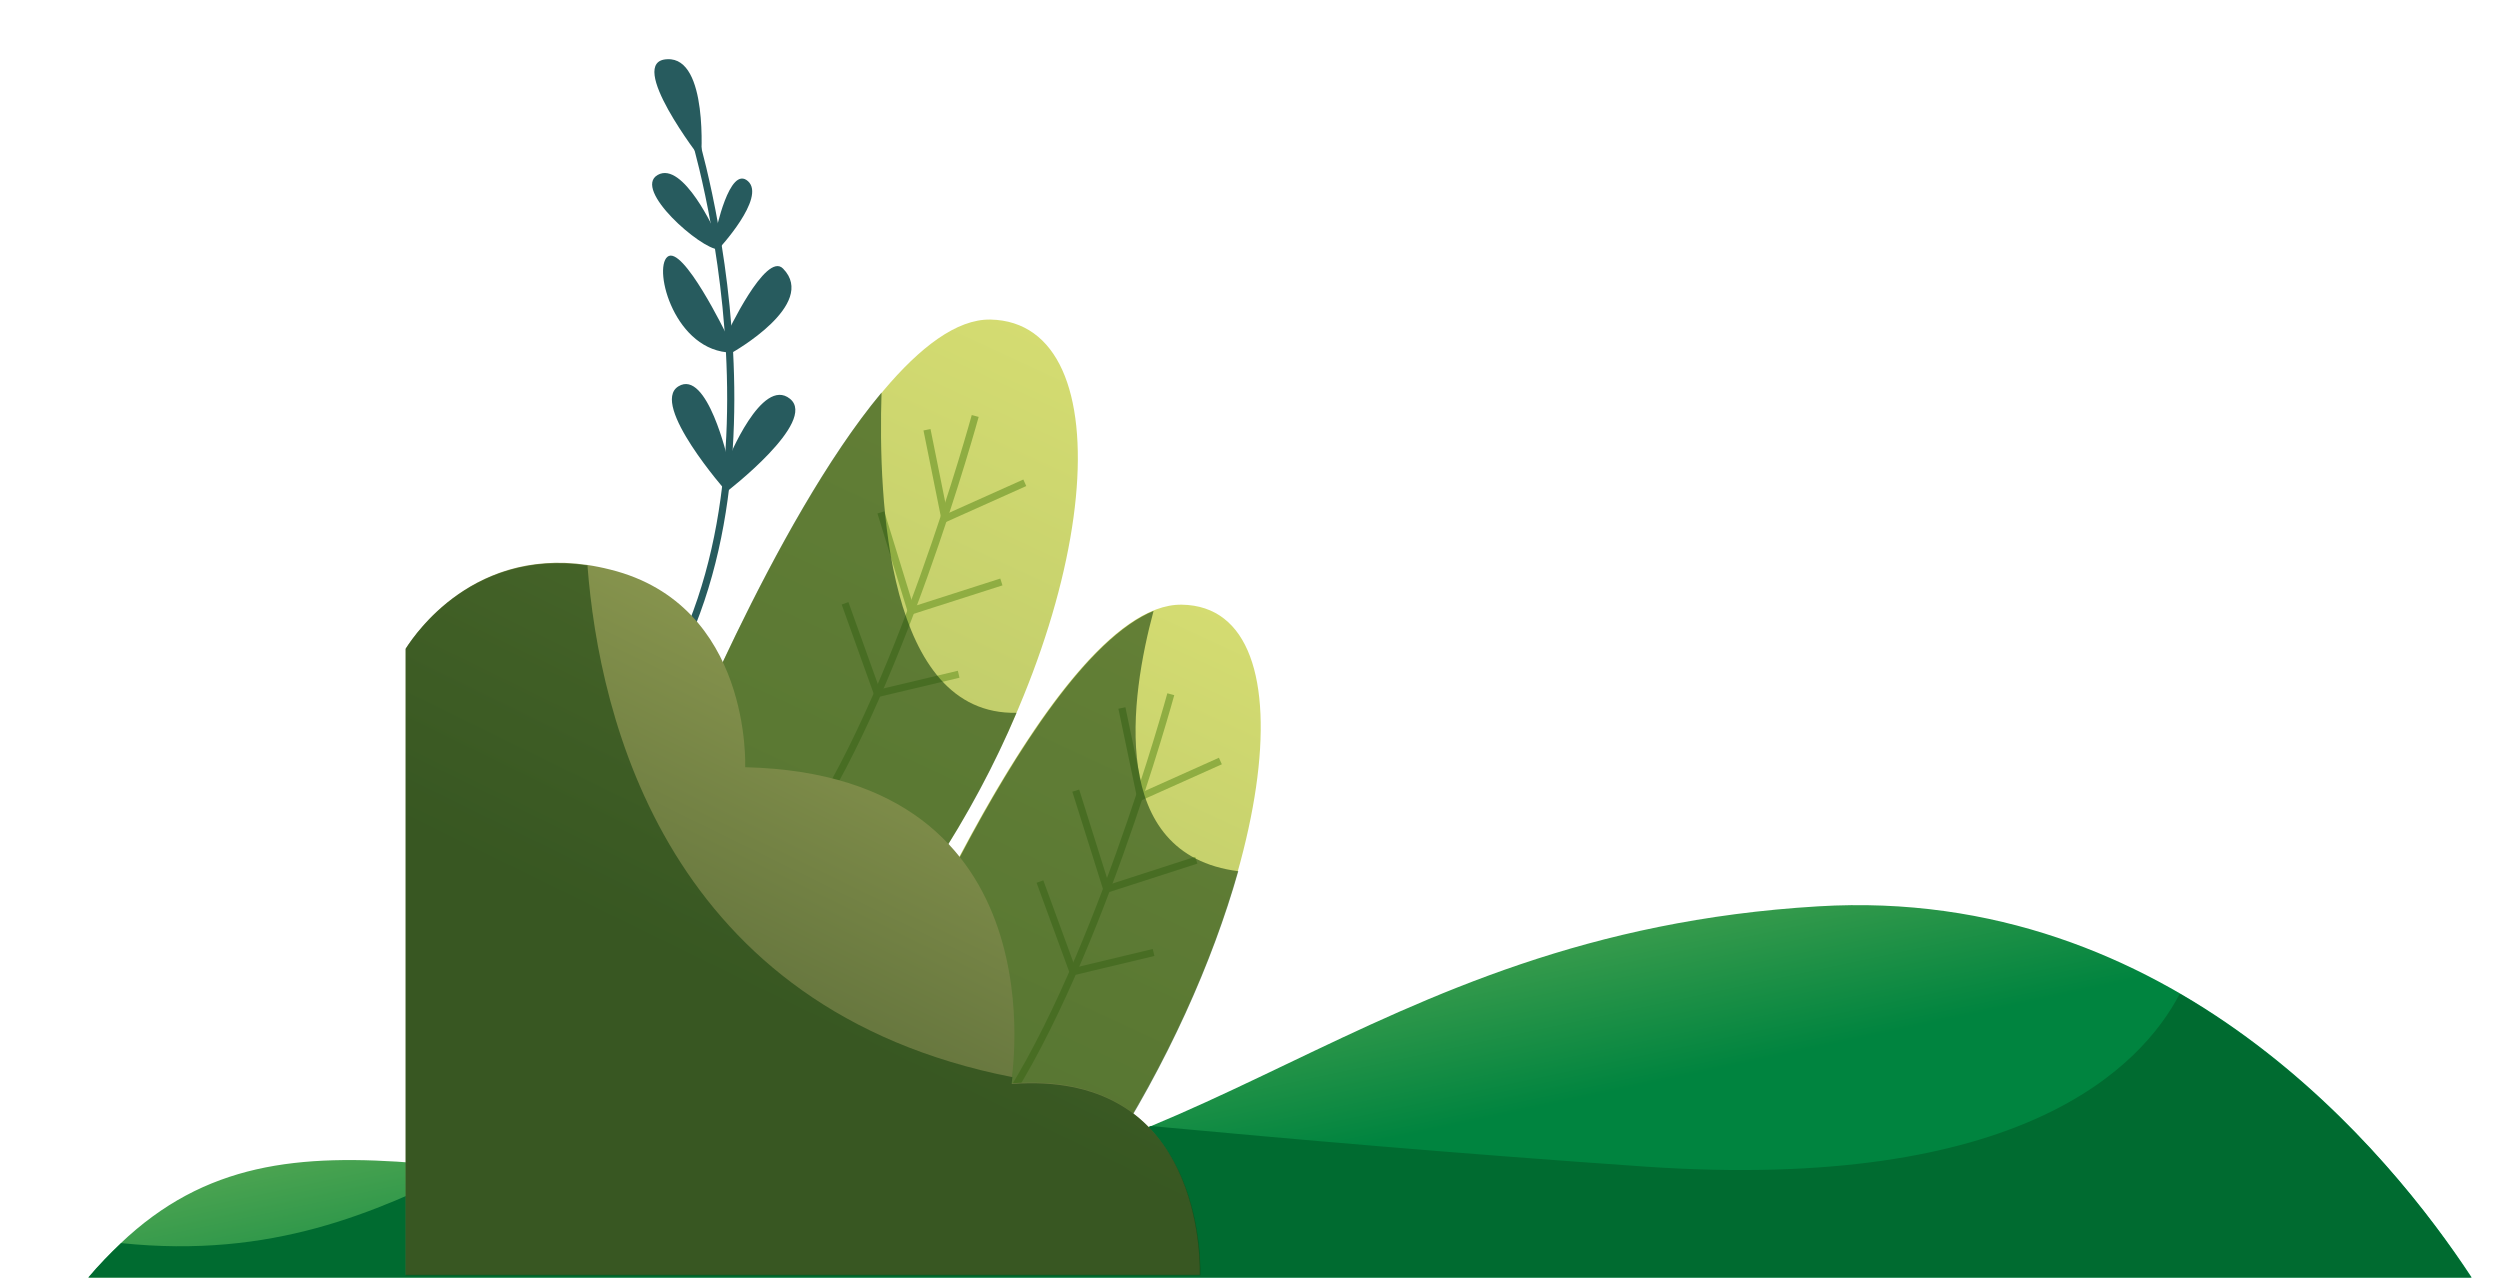 <?xml version="1.0" encoding="utf-8"?>
<!-- Generator: Adobe Illustrator 25.4.1, SVG Export Plug-In . SVG Version: 6.00 Build 0)  -->
<svg version="1.1" id="Layer_1" xmlns="http://www.w3.org/2000/svg" xmlns:xlink="http://www.w3.org/1999/xlink" x="0px" y="0px"
	 viewBox="0 0 363 185.5" style="enable-background:new 0 0 363 185.5;" xml:space="preserve">
<style type="text/css">
	.st0{fill:url(#SVGID_1_);}
	.st1{fill:#006B30;}
	.st2{fill:url(#SVGID_00000158725980256305085510000012304855592111610522_);}
	.st3{fill:none;stroke:#8FAD42;stroke-width:1.04;stroke-miterlimit:10;}
	.st4{opacity:0.6;fill:#1A430F;enable-background:new    ;}
	.st5{fill:url(#SVGID_00000150790692417346429850000006523700626779339685_);}
	.st6{fill:none;stroke:#275B5E;stroke-width:1.04;stroke-miterlimit:10;}
	.st7{fill:#275B5E;}
	.st8{fill:url(#SVGID_00000062176146428255385240000016708014582181973125_);}
</style>
<g>
	
		<linearGradient id="SVGID_1_" gradientUnits="userSpaceOnUse" x1="505.726" y1="258.207" x2="530.695" y2="374.728" gradientTransform="matrix(-1 0 0 -1 694.875 458.98)">
		<stop  offset="0.267" style="stop-color:#00843F"/>
		<stop  offset="1" style="stop-color:#D7DE72"/>
	</linearGradient>
	<path class="st0" d="M358.9,185.5h-346c24.1-29,51.9-12.4,104.5-11.7c56.6,0.8,79.7-38.2,146.6-42.2
		C315.3,128.5,347,167.4,358.9,185.5z"/>
	<path class="st1" d="M17.6,180.5c22,2.3,36.9-4.5,50.1-10.9c13.8,1.5,30,4,49.6,4.3c19.5,0.3,35.1-4.2,49.8-10.4
		c20.5,1.9,44.4,4,71.9,5.9c54.4,3.7,71.9-14.4,77.5-25.1c21.1,12.3,35.3,30.4,42.3,41.2h-346C14.4,183.6,16,182,17.6,180.5z"/>
</g>
<g>
	<g>
		<g>
			
				<linearGradient id="SVGID_00000125587800722469144310000012617308586041563056_" gradientUnits="userSpaceOnUse" x1="541.194" y1="284.197" x2="584.065" y2="376.534" gradientTransform="matrix(1 0 0 -1 -403.82 458.98)">
				<stop  offset="0" style="stop-color:#AFBF65"/>
				<stop  offset="1" style="stop-color:#D7DE72"/>
			</linearGradient>
			<path style="fill:url(#SVGID_00000125587800722469144310000012617308586041563056_);" d="M125.3,154.5c0,0,26.7-67,46.3-66.7
				s12.9,43.5-11.3,80.7L125.3,154.5z"/>
			<g>
				<path class="st3" d="M170,100.8c0,0-11.3,41.4-25.7,61.7"/>
				<polyline class="st3" points="162.9,102.8 165.6,115.7 177.2,110.5 				"/>
				<polyline class="st3" points="156.2,114.8 160.7,129.1 173.7,124.9 				"/>
				<polyline class="st3" points="151,128 155.8,141.1 167.5,138.3 				"/>
			</g>
			<path class="st4" d="M179.8,126.5c-3.7,13.1-10.3,28-19.4,42l-35-14c0,0,23.1-58,42.1-65.8C164.1,101.3,160.8,124.1,179.8,126.5z
				"/>
		</g>
		<g>
			
				<linearGradient id="SVGID_00000026137651040226444710000007493930682199922353_" gradientUnits="userSpaceOnUse" x1="506.39" y1="308.075" x2="557.846" y2="418.904" gradientTransform="matrix(1 0 0 -1 -403.82 458.98)">
				<stop  offset="0" style="stop-color:#AFBF65"/>
				<stop  offset="1" style="stop-color:#D7DE72"/>
			</linearGradient>
			<path style="fill:url(#SVGID_00000026137651040226444710000007493930682199922353_);" d="M97.5,113.1c0,0,26.7-67,46.3-66.7
				c19.7,0.4,16.1,42.1-8.1,79.3S97.5,113.1,97.5,113.1z"/>
			<g>
				<path class="st3" d="M141.6,60.4c0,0-11.3,41.4-25.7,61.7"/>
				<polyline class="st3" points="134.6,62.4 137.2,75.3 148.8,70.1 				"/>
				<polyline class="st3" points="127.9,74.4 132.3,88.7 145.4,84.5 				"/>
				<polyline class="st3" points="122.7,87.6 127.4,100.7 139.2,97.9 				"/>
			</g>
			<path class="st4" d="M97.5,113.1c0,0,14.8-37.3,30.5-56.1c-0.5,15.7,0.8,46.9,19.6,46.5c-3.1,7.4-7.1,14.9-11.9,22.2
				C111.5,162.9,97.5,113.1,97.5,113.1z"/>
		</g>
	</g>
	<g>
		<path class="st6" d="M100.6,19c0,0,17.5,56.2-9.9,88"/>
		<g>
			<path class="st7" d="M105.5,71.4c0,0,13.3-10.2,9.2-13.5c-4.1-3.3-9,8.9-9,8.9s-3-13.3-7.2-10.7S105.5,71.4,105.5,71.4z"/>
			<path class="st7" d="M106.3,51.2c0,0,12.5-7,7.4-12.2c-2.5-2.6-8.2,9.6-8.2,9.6s-6.4-13.2-8.6-11.3C94.8,39.1,98,51.1,106.3,51.2
				z"/>
			<path class="st7" d="M104.3,36.2c0,0,7-7.5,4.3-9.9c-2.7-2.4-4.7,7.5-4.7,7.5s-4.7-10.5-8.4-8.4S101.8,36.2,104.3,36.2z"/>
			<path class="st7" d="M101.8,23.1c0,0,1.1-14.8-4.9-14.5C90.7,8.8,101.8,23.1,101.8,23.1z"/>
		</g>
	</g>
	<g>
		
			<linearGradient id="SVGID_00000015323982595245812060000013848793883087787923_" gradientUnits="userSpaceOnUse" x1="589.39" y1="277.919" x2="499.12" y2="462.127" gradientTransform="matrix(-1 0 0 -1 685.691 458.98)">
			<stop  offset="0.191" style="stop-color:#66763E"/>
			<stop  offset="1" style="stop-color:#D7DE72"/>
		</linearGradient>
		<path style="fill:url(#SVGID_00000015323982595245812060000013848793883087787923_);" d="M58.9,94.2c1.7-2.7,11.2-16.2,29.7-11.5
			c20.6,5.1,19.6,28.7,19.6,28.7c46.4,1.1,38.6,45.9,38.6,45.9c26.4-2,27.5,23.1,27.4,27.8H58.9V94.2z"/>
		<path class="st4" d="M85.3,82.1c1.7,22.3,11.6,64.5,61.7,74.3c-0.1,0.6-0.1,1-0.1,1c26.4-2,27.5,23.1,27.4,27.8H58.9V94.2
			C60.5,91.7,68.9,79.7,85.3,82.1z"/>
	</g>
</g>
</svg>
